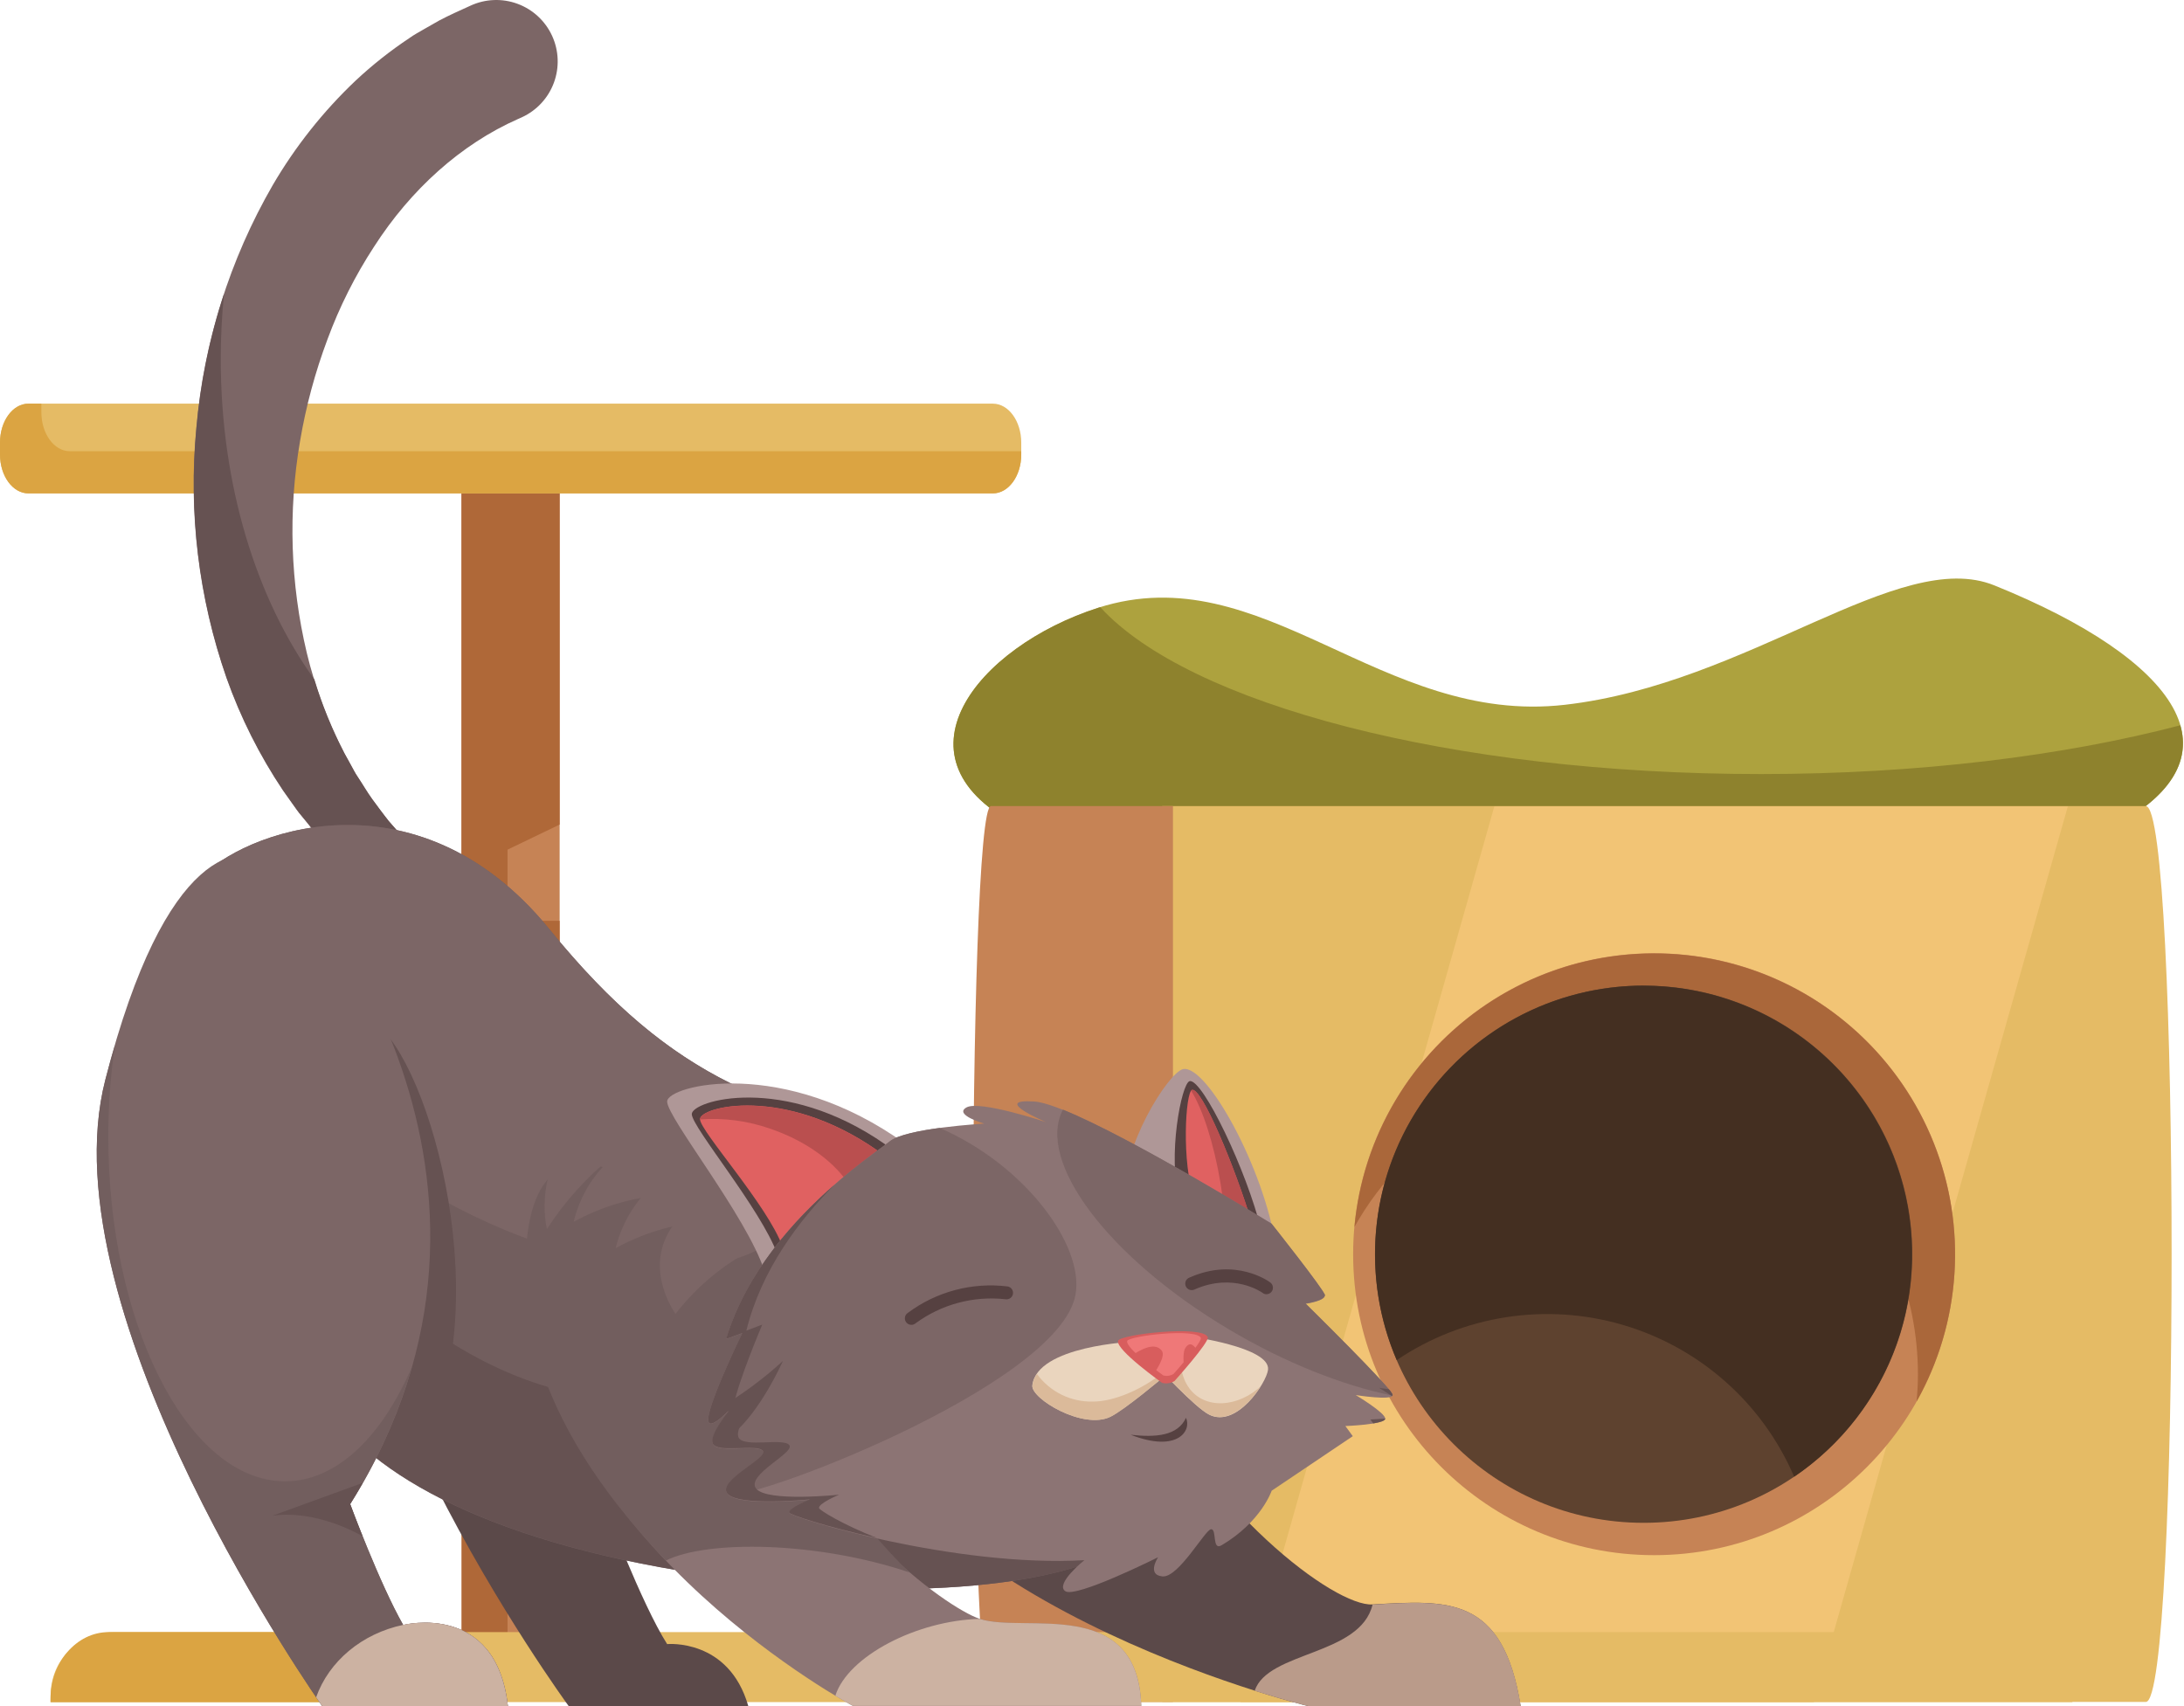 <?xml version="1.0" encoding="UTF-8"?> <svg xmlns="http://www.w3.org/2000/svg" width="1723" height="1346" viewBox="0 0 1723 1346" fill="none"> <path d="M805.884 652.717H1666.29C1773.53 596.716 1717.81 520.196 1573.33 461.836C1498.13 431.476 1379.65 539.516 1234.49 556.076C1089.32 572.636 996.284 438.076 866.484 479.476C770.563 510.196 698.043 599.596 805.884 652.717Z" fill="#ADA23E"></path> <path d="M1389.13 610.717C1144.6 610.717 937.644 555.357 868.044 479.076L866.684 479.476C770.683 510.196 698.043 599.477 805.884 652.717H1666.29C1712.37 628.717 1728.29 600.717 1720.09 572.237C1628.25 596.357 1513.57 610.717 1389.13 610.717Z" fill="#8E822D"></path> <path d="M441.522 343.076H364.202V1318.08H441.522V343.076Z" fill="#C68355"></path> <path d="M441.522 375.716H364.202V687.797L441.522 650.557V375.716Z" fill="#AF6838"></path> <path d="M441.522 726.517H364.202V925.478L441.522 824.637V726.517Z" fill="#AF6838"></path> <path d="M441.522 1000.64H364.202V1199.6L441.522 1098.76V1000.64Z" fill="#AF6838"></path> <path d="M400.402 343.076H364.202V1318.08H400.402V343.076Z" fill="#AF6838"></path> <path d="M1692.89 635.997H916.884V1342.8H1692.89C1720.01 1342.96 1720.01 635.997 1692.89 635.997Z" fill="#E5BB65"></path> <path d="M1631.37 636.157H1178.93L978.604 1342.96H1431.01L1631.37 636.157Z" fill="#F2C475"></path> <path d="M925.364 635.997H781.803C762.883 635.997 762.883 1342.8 781.803 1342.8H925.364V635.997Z" fill="#C68355"></path> <path d="M1304.97 1227C1436.1 1227 1542.41 1120.69 1542.41 989.559C1542.41 858.424 1436.1 752.118 1304.97 752.118C1173.83 752.118 1067.52 858.424 1067.52 989.559C1067.52 1120.69 1173.83 1227 1304.97 1227Z" fill="#C68355"></path> <path d="M1275.65 846.798C1338.62 846.798 1399.01 871.814 1443.54 916.343C1488.07 960.872 1513.09 1021.27 1513.09 1084.24C1513.09 1091.48 1512.69 1098.64 1512.09 1105.68C1529.38 1074.82 1539.55 1040.49 1541.87 1005.2C1544.19 969.902 1538.59 934.536 1525.48 901.683C1512.38 868.829 1492.1 839.32 1466.12 815.31C1440.15 791.301 1409.14 773.399 1375.36 762.913C1341.58 752.426 1305.88 749.621 1270.88 754.701C1235.87 759.782 1202.45 772.619 1173.04 792.276C1143.64 811.933 1119 837.912 1100.92 868.315C1082.84 898.718 1071.79 932.775 1068.56 967.999C1089.2 931.219 1119.26 900.602 1155.66 879.3C1192.06 857.997 1233.47 846.779 1275.65 846.798Z" fill="#AA673A"></path> <path d="M1296.69 1201.48C1413.73 1201.48 1508.61 1106.6 1508.61 989.558C1508.61 872.517 1413.73 777.637 1296.69 777.637C1179.65 777.637 1084.76 872.517 1084.76 989.558C1084.76 1106.6 1179.65 1201.48 1296.69 1201.48Z" fill="#5E422F"></path> <path d="M1296.69 777.637C1261.62 777.656 1227.1 786.374 1196.23 803.011C1165.35 819.648 1139.09 843.685 1119.79 872.966C1100.49 902.248 1088.75 935.86 1085.64 970.791C1082.52 1005.72 1088.12 1040.88 1101.92 1073.12C1127.78 1055.64 1157.18 1044.09 1188.02 1039.28C1218.87 1034.48 1250.39 1036.55 1280.34 1045.34C1310.29 1054.13 1337.92 1069.42 1361.28 1090.13C1384.64 1110.83 1403.13 1136.44 1415.45 1165.12C1452.96 1139.67 1481.33 1102.86 1496.39 1060.11C1511.45 1017.35 1512.41 970.89 1499.12 927.548C1485.84 884.206 1459.01 846.263 1422.57 819.29C1386.14 792.316 1342.02 777.732 1296.69 777.677V777.637Z" fill="#442F21"></path> <path d="M89.24 1287.72H1634.93V1342.92H40V1337.12C40.011 1324.05 45.197 1311.51 54.424 1302.26C63.652 1293 76.17 1287.77 89.24 1287.72Z" fill="#E5BB65"></path> <path d="M374.162 1287.72H85.6C60.32 1287.72 39.8 1311.72 39.8 1341.08V1342.96H328.361V1341.08C328.361 1311.64 348.842 1287.72 374.162 1287.72Z" fill="#DBA442"></path> <path d="M783.283 318.475H22.44C10.04 318.475 0 332.235 0 349.195V358.595C0 375.555 10.04 389.275 22.44 389.275H783.283C795.643 389.275 805.683 375.555 805.683 358.595V349.195C805.683 332.235 795.643 318.475 783.283 318.475Z" fill="#E5BB65"></path> <path d="M55.08 355.995C42.68 355.995 32.64 342.235 32.64 325.275V318.475H22.44C10.04 318.475 0 332.235 0 349.195V358.595C0 375.555 10.04 389.275 22.44 389.275H783.283C795.643 389.275 805.683 375.555 805.683 358.595V355.995H55.08Z" fill="#DBA442"></path> <path d="M1199.65 1346H1031.64C1031.64 1346 695.003 1264 654.883 1072C614.763 879.997 827.604 942.878 890.444 1068.48C953.284 1194.08 1053.52 1267.6 1082.72 1265.88C1142.04 1262.48 1185.69 1258.76 1199.65 1346Z" fill="#5B4949"></path> <path d="M1031.76 1346H1199.77C1185.81 1258.76 1142.16 1262.48 1082.84 1266C1073.16 1306.48 1000.2 1302.68 989.844 1334C1015.48 1342.04 1031.76 1346 1031.76 1346Z" fill="#BA9B8A"></path> <path d="M302.561 682.917L296.961 688.317C295.881 689.357 295.161 690.037 294.721 690.397L293.081 691.877L291.441 693.317C291.029 693.722 290.588 694.096 290.121 694.437L289.201 695.117L288.481 695.597C287.681 696.077 287.801 695.597 287.521 695.597L286.961 695.077L284.681 692.997L280.121 688.997L271.001 680.677C265.161 674.877 259.601 668.677 253.881 662.837C248.161 656.997 243.321 650.157 237.881 643.797C235.121 640.637 232.881 637.197 230.441 633.837L223.241 623.677C204.731 596.037 189.748 566.192 178.641 534.836C156.661 471.694 148.543 404.557 154.841 337.995C160.649 270.345 181.255 204.799 215.201 145.995C232.987 115.579 254.992 87.836 280.561 63.594C293.7 51.308 307.828 40.124 322.801 30.154C326.441 27.514 330.481 25.354 334.401 23.074L346.401 16.234C354.402 11.994 362.882 8.234 371.162 4.474C382.831 -0.921 396.166 -1.458 408.232 2.979C420.298 7.416 430.107 16.464 435.502 28.134C440.896 39.804 441.434 53.138 436.997 65.204C432.56 77.27 423.511 87.08 411.842 92.474L411.162 92.794L408.882 93.794C363.602 113.794 324.081 149.515 295.041 194.715C280.14 217.561 267.85 242.008 258.401 267.595C248.62 293.64 241.36 320.564 236.721 347.995C227.193 403.559 229.017 460.476 242.081 515.316C248.72 542.754 258.673 569.283 271.721 594.316L276.841 603.596C278.561 606.677 280.121 609.917 282.121 612.797C286.121 618.677 289.641 624.797 293.761 630.637C297.881 636.477 302.161 642.077 306.601 647.677L313.601 655.677L317.121 659.677L318.881 661.717L319.321 662.237C319.321 662.477 319.841 662.237 319.321 663.117C319.206 663.396 319.044 663.653 318.841 663.877L318.201 664.797L317.121 666.197L315.721 667.917L314.321 669.637C314.001 670.077 313.321 670.837 312.361 671.957L307.241 677.877C305.771 679.638 304.209 681.321 302.561 682.917Z" fill="#7C6666"></path> <path d="M319.321 662.317L318.881 661.797L317.121 659.757L313.601 655.757L306.601 647.757C302.161 642.157 298.041 636.317 293.761 630.716C289.481 625.116 286.001 618.716 282.121 612.876C280.121 609.996 278.561 606.756 276.841 603.676L271.721 594.396C262.018 575.708 254.077 556.157 248.001 535.996C202.521 472.996 174.161 383.115 174.161 283.395C174.151 266.109 175.019 248.833 176.761 231.635C165.462 266.059 158.147 301.665 154.961 337.755C148.663 404.317 156.781 471.454 178.761 534.596C189.868 565.952 204.851 595.797 223.361 623.436L230.561 633.597C233.001 636.957 235.241 640.397 238.001 643.557C243.321 649.917 248.361 656.477 254.001 662.597C259.641 668.717 265.281 674.597 271.121 680.437L280.001 688.757L284.561 692.757L286.841 694.837L287.401 695.357C287.681 695.357 287.401 695.917 288.361 695.357L289.081 694.877L290.001 694.197C290.468 693.856 290.909 693.481 291.321 693.077L292.961 691.637L294.601 690.157C295.041 689.797 295.761 689.117 296.841 688.077L302.441 682.677C304.042 681.155 305.564 679.553 307.001 677.877L312.401 671.997C313.361 670.877 314.041 670.117 314.361 669.677L315.761 667.957L317.161 666.237L318.241 664.837L318.881 663.917C319.084 663.693 319.246 663.436 319.361 663.157C320.001 662.397 319.361 662.557 319.321 662.317Z" fill="#665252"></path> <path d="M590.323 1346H448.602C448.602 1346 225.801 1041.76 273.681 860.917C321.561 680.077 576.523 924.918 476.482 1186.72C476.482 1186.72 506.042 1265.32 526.322 1297.16C526.322 1297.16 574.963 1292.48 590.323 1346Z" fill="#5B4949"></path> <path d="M433.282 732.957C327.601 603.236 189.001 657.357 157.561 693.437C126.121 729.517 221.561 1059.84 263.441 1116.84C305.321 1173.84 415.202 1228.36 603.123 1248.28C754.923 1264.28 875.564 1243.64 898.564 1206.4C933.764 1149.44 852.844 1010 752.003 907.478C608.923 877.198 532.722 855.118 433.282 732.957Z" fill="#725E5E"></path> <path d="M433.282 732.957C327.601 603.236 189.001 657.357 157.561 693.437C151.081 700.917 150.001 721.077 152.801 748.837C176.521 807.477 233.121 872.518 311.241 923.918C442.882 1010.52 585.883 1025.56 630.603 957.518C644.563 936.278 647.323 909.518 640.483 879.998C561.922 855.438 503.362 819.077 433.282 732.957Z" fill="#7C6666"></path> <path d="M752.003 907.478C710.803 898.758 675.163 890.718 642.883 880.758C660.443 956.958 645.603 1028.48 596.043 1070.08C513.442 1139.32 365.802 1099.2 266.241 980.438C175.281 871.998 153.721 736.517 143.601 747.997C112.2 783.997 221.561 1059.76 263.601 1116.76C305.641 1173.76 415.362 1228.28 603.283 1248.2C755.083 1264.2 875.724 1243.56 898.724 1206.32C933.764 1149.44 852.844 1010 752.003 907.478Z" fill="#665252"></path> <path d="M329.961 1146.72C394.882 1037.76 340.201 837.677 294.841 806.277L282.041 1100.56L329.961 1146.72Z" fill="#665252"></path> <path d="M900.364 1346H672.963C672.963 1346 438.522 1220.36 423.202 1028.44C407.882 836.518 549.402 942.958 595.963 1068.44C642.523 1193.92 746.163 1268.44 772.923 1277.24C808.323 1288.88 897.684 1258.76 900.364 1346Z" fill="#8C7474"></path> <path d="M717.443 1240.6C680.003 1204.88 621.683 1128 596.403 1060C549.842 934.358 400.402 833.158 415.802 1025.12C422.282 1105.92 474.922 1178.44 525.202 1231.32C557.682 1214.96 644.403 1216 717.443 1240.6Z" fill="#725E5E"></path> <path d="M659.003 1337.92C667.803 1343.24 672.963 1345.92 672.963 1345.92H900.364C897.684 1258.68 808.364 1288.8 772.923 1277.28C723.483 1278.52 669.003 1306.56 659.003 1337.92Z" fill="#CCB2A2"></path> <path d="M933.484 843.478C921.724 845.678 883.444 907.478 888.084 943.478L1006.76 984.199C997.324 921.278 952.004 839.998 933.484 843.478Z" fill="#AF9797"></path> <path d="M938.564 852.997C932.004 854.357 920.844 913.437 930.564 946.358L995.084 970.798C983.524 923.237 948.604 850.957 938.564 852.997Z" fill="#564141"></path> <path d="M940.364 859.997C935.364 861.477 931.804 916.638 942.404 946.878L987.444 964.438C974.164 920.518 948.004 857.557 940.364 859.997Z" fill="#E06161"></path> <path d="M962.964 933.958C964.204 941.478 965.164 948.798 965.884 955.838L987.444 964.238C974.164 920.518 948.044 857.557 940.364 859.797C940.068 859.938 939.818 860.16 939.644 860.437C948.724 874.837 957.684 902.077 962.964 933.958Z" fill="#BA4F4F"></path> <path d="M559.482 942.878C491.922 980.678 532.922 1036.6 532.922 1036.6C550.913 1013.47 574.044 994.84 600.483 982.198L559.482 942.878Z" fill="#7C6666"></path> <path d="M555.482 918.398C497.242 925.838 485.762 984.758 485.762 984.758C506.736 973.177 529.897 966.106 553.762 963.998L555.482 918.398Z" fill="#7C6666"></path> <path d="M522.322 897.478C464.002 904.918 452.602 963.998 452.602 963.998C473.58 952.421 496.738 945.337 520.602 943.198L522.322 897.478Z" fill="#7C6666"></path> <path d="M466.522 875.998C417.402 917.638 431.522 969.638 431.522 969.638C445.743 947.59 463.47 928.012 484.002 911.678L466.522 875.998Z" fill="#7C6666"></path> <path d="M526.322 869.078C526.322 881.878 589.163 959.798 603.123 1002.84L714.763 902.838C618.243 832.998 526.322 856.278 526.322 869.078Z" fill="#AF9797"></path> <path d="M545.762 879.158C546.322 889.918 600.203 953.838 613.323 989.638L698.603 903.038C617.963 846.718 545.202 868.438 545.762 879.158Z" fill="#564141"></path> <path d="M552.242 883.118C552.762 892.958 605.323 950.678 617.363 983.519L691.963 907.518C618.003 855.998 551.722 873.238 552.242 883.118Z" fill="#E06161"></path> <path d="M607.363 890.438C634.283 899.518 656.003 914.998 668.003 931.998L692.003 907.678C618.043 856.078 551.762 873.318 552.282 883.198C570.944 881.822 589.69 884.286 607.363 890.438Z" fill="#BA4F4F"></path> <path d="M963.724 1219.2C995.124 1200.6 1003.24 1176.16 1003.24 1176.16L1067.24 1133.12L1061.4 1125.12C1061.4 1125.12 1092.84 1123.96 1092.84 1119.28C1092.84 1114.6 1069.56 1100.68 1069.56 1100.68C1069.56 1100.68 1098.64 1105.32 1098.64 1100.68C1098.64 1096.04 1030 1028.68 1030 1028.68C1030 1028.68 1046.28 1026.36 1045.12 1021.72C1043.96 1017.08 1003.24 965.718 1003.24 965.718C1003.24 965.718 850.884 871.398 816.004 869.078C781.123 866.758 825.324 885.358 825.324 885.358C825.324 885.358 772.963 867.918 762.523 873.718C752.083 879.518 776.483 886.518 776.483 886.518C776.483 886.518 714.803 889.998 702.003 900.478C689.203 910.958 599.643 967.958 572.883 1056.48L585.683 1051.84C585.683 1051.84 561.282 1101.84 558.922 1118.12C556.562 1134.4 581.043 1106.48 581.043 1106.48C581.043 1106.48 558.922 1130.92 562.442 1139.08C565.962 1147.24 597.323 1139.08 601.963 1144.88C606.603 1150.68 565.963 1168.16 573.963 1178.6C581.963 1189.04 639.123 1183.28 639.123 1183.28C639.123 1183.28 621.683 1190.24 622.843 1193.76C624.003 1197.28 753.123 1236.8 855.484 1230.96C855.484 1230.96 832.204 1249.56 840.364 1255.4C848.524 1261.24 913.644 1228.64 913.644 1228.64C913.644 1228.64 904.364 1242.6 917.124 1243.76C929.884 1244.92 950.884 1206.52 955.524 1206.52C960.164 1206.52 956.004 1223.72 963.724 1219.2Z" fill="#8C7474"></path> <path d="M741.323 889.918C725.083 892.118 708.043 895.518 701.963 900.478C689.203 910.958 599.603 967.958 572.842 1056.48L585.643 1051.84C585.643 1051.84 561.242 1101.84 558.882 1118.12C556.762 1133.08 577.163 1110.8 580.523 1107.04C577.443 1110.52 559.202 1131.6 562.402 1139.04C565.882 1147.04 597.283 1139.04 601.923 1144.84C606.563 1150.64 565.922 1168.12 573.922 1178.56C581.922 1189 835.284 1094.12 848.484 1021.56C855.524 983.078 809.243 919.398 741.323 889.918Z" fill="#7C6666"></path> <path d="M876.004 1117.76C854.484 1128.28 813.164 1103.48 814.404 1093C818.164 1061.6 894.404 1058.56 894.404 1058.56L918.404 1086.04C918.404 1086.04 887.564 1112 876.004 1117.76Z" fill="#EAD5BE"></path> <path d="M862.524 1105.8C853.893 1106.07 845.327 1104.23 837.573 1100.43C829.819 1096.63 823.114 1090.99 818.044 1084C816.153 1086.7 814.945 1089.81 814.524 1093.08C813.284 1103.56 854.524 1128.36 876.124 1117.84C887.564 1112.24 918.324 1086.12 918.324 1086.12L916.324 1083.8C900.804 1096.24 878.804 1105.8 862.524 1105.8Z" fill="#DBBA9A"></path> <path d="M954.124 1116.24C975.684 1126.76 999.004 1091.24 1000.36 1080.8C1002.68 1062.76 937.084 1054.16 937.084 1054.16L912.004 1077.08C912.004 1077.08 942.684 1110.64 954.124 1116.24Z" fill="#EAD5BE"></path> <path d="M992.004 1096C973.164 1111.52 945.684 1112 935.084 1090.04C932.499 1084.43 931.279 1078.3 931.522 1072.13C931.765 1065.96 933.466 1059.94 936.484 1054.56L911.964 1076.96C911.964 1076.96 942.644 1110.52 954.084 1116.12C969.644 1123.72 986.084 1107.32 994.604 1093.68C993.804 1094.6 992.924 1095.36 992.004 1096Z" fill="#DBBA9A"></path> <path d="M400.682 1346H254.121C254.121 1346 35.44 1036.6 83.12 851.638C130.801 666.677 190.161 664.357 216.921 679.637C243.681 694.917 436.922 930.878 276.241 1186.8C276.241 1186.8 299.481 1249.6 318.121 1282.2C318.121 1282.04 391.402 1263.4 400.682 1346Z" fill="#7C6666"></path> <path d="M318.121 1282.04C299.481 1249.44 276.241 1186.64 276.241 1186.64C297.548 1153.03 313.966 1116.55 325.001 1078.32C300.241 1136 262.601 1171.32 220.401 1168.6C145.881 1163.8 85.44 1041.92 85.44 896.598C85.439 872.502 87.19 848.439 90.68 824.597C88.12 833.277 85.6 842.397 83.12 852.037C35.44 1036.6 254.121 1346 254.121 1346H400.682C391.402 1263.4 318.121 1282.04 318.121 1282.04Z" fill="#725E5E"></path> <path d="M276.241 1186.64C279.721 1181.08 283.001 1175.52 286.161 1169.96L214.561 1196C214.561 1196 244.881 1189.32 286.001 1212C280.001 1197.16 276.241 1186.64 276.241 1186.64Z" fill="#665252"></path> <path d="M254.121 1346H400.682C391.402 1263.4 318.121 1282 318.121 1282C285.561 1288.8 259.481 1310.72 249.401 1339.12C252.401 1343.56 254.121 1346 254.121 1346Z" fill="#CCB2A2"></path> <path d="M1030 1028.44C1030 1028.44 1046.28 1026.12 1045.12 1021.48C1043.96 1016.84 1003.24 965.478 1003.24 965.478C1003.24 965.478 893.004 897.478 838.564 875.477C817.324 916.118 874.004 992.038 969.404 1048.8C1013.92 1075.28 1059.32 1093.08 1098.36 1101.08C1098.53 1100.89 1098.63 1100.65 1098.64 1100.4C1098.64 1096 1030 1028.44 1030 1028.44Z" fill="#7C6666"></path> <path d="M999.204 1021.16C998.035 1021.15 996.904 1020.74 996.004 1020C995.084 1019.36 973.084 1004 942.684 1017.24C942.057 1017.59 941.363 1017.81 940.647 1017.88C939.93 1017.94 939.208 1017.86 938.526 1017.63C937.845 1017.4 937.22 1017.02 936.692 1016.54C936.164 1016.05 935.745 1015.45 935.462 1014.79C935.18 1014.13 935.039 1013.41 935.051 1012.7C935.063 1011.98 935.226 1011.27 935.53 1010.62C935.834 1009.96 936.272 1009.38 936.815 1008.91C937.359 1008.44 937.996 1008.09 938.684 1007.88C974.684 991.879 1001.08 1010.96 1002.16 1011.88C1003.03 1012.52 1003.67 1013.41 1004 1014.43C1004.33 1015.46 1004.33 1016.56 1003.99 1017.58C1003.66 1018.6 1003.02 1019.49 1002.15 1020.13C1001.28 1020.76 1000.24 1021.11 999.164 1021.12L999.204 1021.16Z" fill="#564141"></path> <path d="M718.843 1045.28C717.772 1045.25 716.736 1044.88 715.883 1044.23C715.031 1043.58 714.403 1042.68 714.089 1041.66C713.776 1040.63 713.792 1039.54 714.135 1038.52C714.478 1037.5 715.132 1036.62 716.003 1036C738.632 1019.05 766.945 1011.52 795.003 1015C796.34 1015.24 797.525 1016.01 798.298 1017.12C799.071 1018.24 799.367 1019.62 799.123 1020.96C798.879 1022.29 798.114 1023.48 796.997 1024.25C795.879 1025.03 794.5 1025.32 793.163 1025.08C767.902 1022.28 742.517 1029.13 722.083 1044.24C721.156 1044.95 720.011 1045.32 718.843 1045.28Z" fill="#564141"></path> <path d="M926.604 1089.6C925.157 1090.48 923.549 1091.07 921.873 1091.32C920.197 1091.57 918.488 1091.49 916.844 1091.08C916.844 1091.08 880.164 1065.04 882.044 1057.88C883.364 1052.84 949.044 1045.28 952.844 1055C954.324 1058.72 926.604 1089.6 926.604 1089.6Z" fill="#D85D5D"></path> <path d="M925.844 1084C924.66 1084.73 923.343 1085.21 921.969 1085.43C920.595 1085.64 919.193 1085.57 917.844 1085.24C917.844 1085.24 887.724 1063.88 889.284 1058C890.364 1054 944.244 1047.64 947.364 1055.64C948.564 1058.72 925.844 1084 925.844 1084Z" fill="#EF7878"></path> <path d="M894.404 1068.52C907.084 1060.2 913.604 1061.52 916.684 1065.88C919.764 1070.24 911.204 1082.48 911.204 1082.48L894.404 1068.52Z" fill="#D85D5D"></path> <path d="M934.884 1064C932.604 1068.28 934.244 1080 934.244 1080L944.804 1066.08C940.484 1058.4 937.164 1060 934.884 1064Z" fill="#D85D5D"></path> <path d="M892.004 1132C929.244 1146.56 940.284 1128.52 935.644 1118.64C929.124 1132.84 912.004 1134.24 892.004 1132Z" fill="#564141"></path> <path d="M1098.64 1100.56C1097.94 1098.87 1096.91 1097.33 1095.6 1096.04C1091.24 1095.52 1087.92 1094.96 1087.92 1094.96C1087.92 1094.96 1092.76 1097.84 1098.12 1101.44C1098.28 1101.35 1098.4 1101.22 1098.5 1101.06C1098.59 1100.91 1098.64 1100.74 1098.64 1100.56Z" fill="#665252"></path> <path d="M1045.16 1022C1045.19 1021.83 1045.19 1021.65 1045.16 1021.48C1045.18 1021.4 1045.18 1021.32 1045.16 1021.24H1044.56L1045.16 1022Z" fill="#665252"></path> <path d="M1081.08 1120L1083.4 1123.04C1088.68 1122.16 1092.84 1120.96 1092.84 1119.24C1086.52 1119.68 1081.08 1120 1081.08 1120Z" fill="#665252"></path> <path d="M578.802 1108.84C582.563 1089.28 601.363 1045.08 601.363 1045.08L588.803 1049.84C600.803 1001.4 630.963 962.198 658.443 934.638C627.363 961.798 588.883 1003.44 572.843 1056.36L585.643 1051.72C585.643 1051.72 561.242 1101.72 558.882 1118C557.002 1131.24 572.802 1115.24 578.802 1108.84Z" fill="#665252"></path> <path d="M646.243 1190C644.923 1186.44 661.963 1179.28 661.963 1179.28C661.963 1179.28 605.283 1185.24 596.603 1174.56C587.923 1163.88 627.643 1146.04 622.683 1140.12C617.723 1134.2 586.683 1142.48 582.683 1134.16C579.082 1126.52 596.243 1104.96 599.123 1101.44C595.963 1105.24 576.763 1128.04 578.083 1112.8C578.181 1111.45 578.368 1110.12 578.643 1108.8C573.122 1115.28 559.482 1132.24 562.282 1138.8C565.762 1146.8 597.163 1138.8 601.803 1144.6C606.443 1150.4 565.802 1167.88 573.802 1178.32C581.803 1188.76 638.963 1183 638.963 1183C638.963 1183 621.523 1189.96 622.683 1193.48C623.203 1195.08 651.523 1204.52 691.923 1213.48C664.003 1202.52 646.843 1191.56 646.243 1190Z" fill="#665252"></path> <path d="M566.762 1111.32C579.123 1112.24 581.243 1120.12 577.643 1131.84C599.923 1113.92 617.643 1073.8 617.643 1073.8C602.046 1088.06 584.992 1100.63 566.762 1111.32Z" fill="#665252"></path> </svg> 
